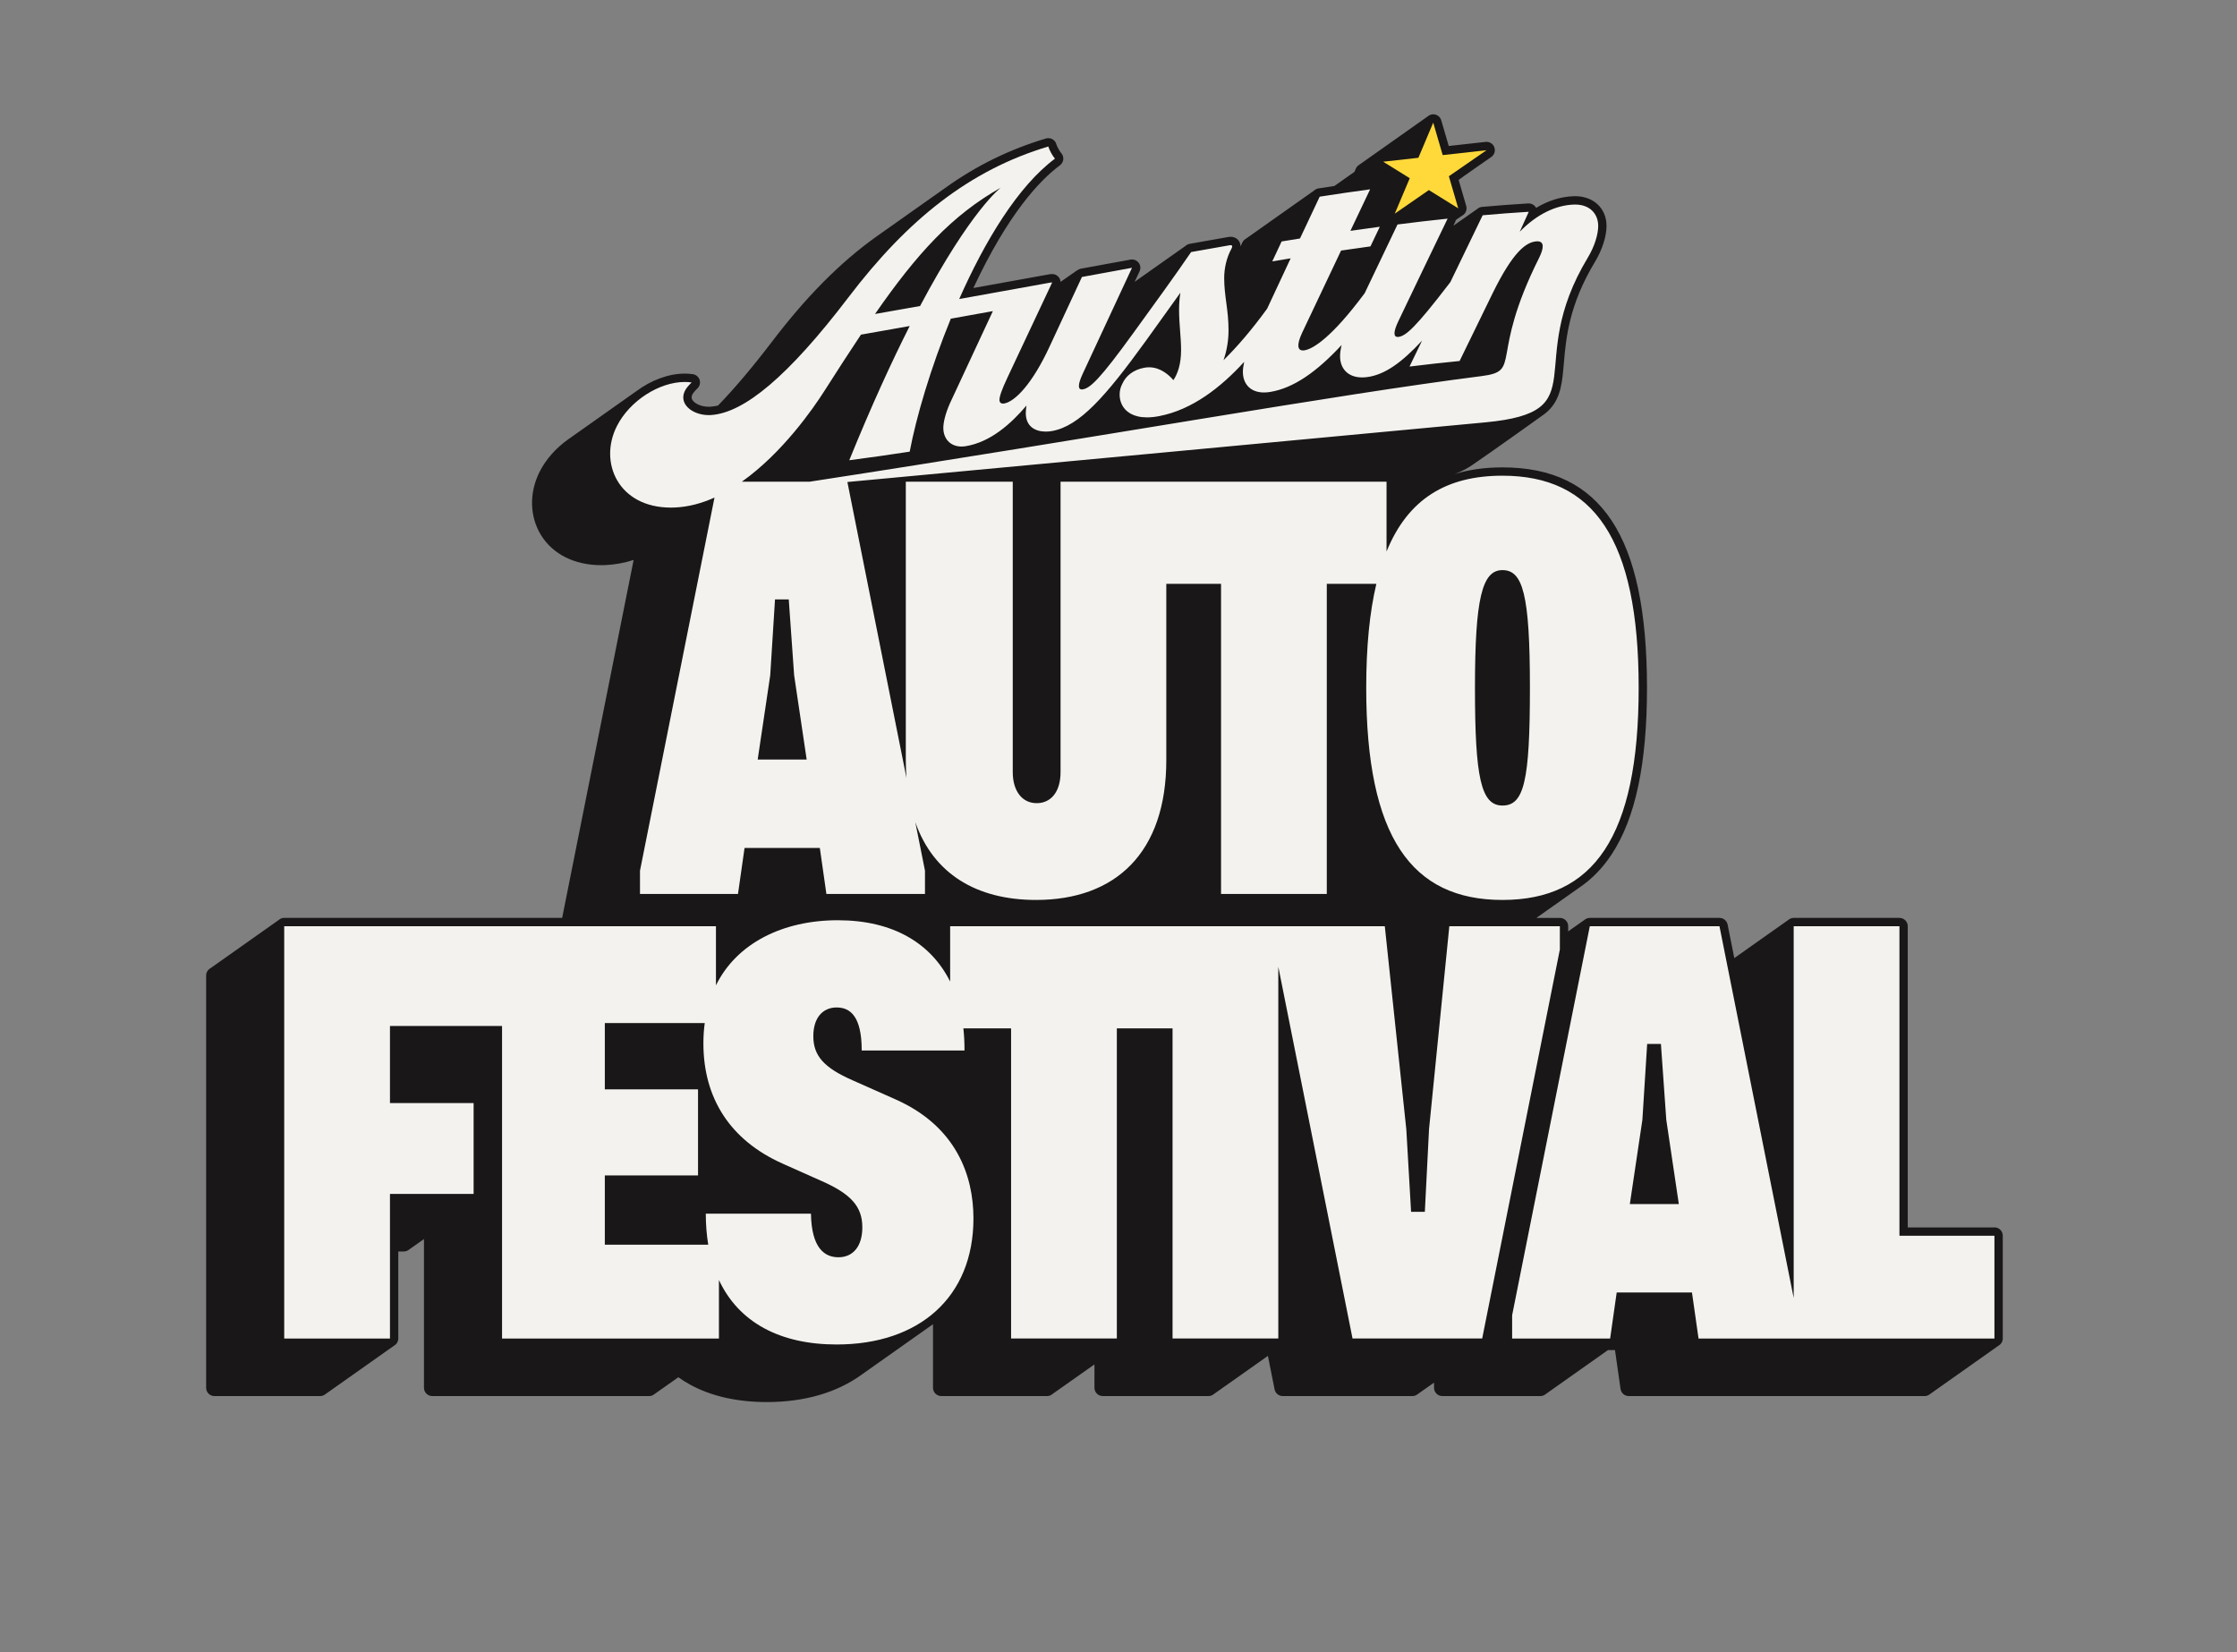 <?xml version="1.0" encoding="UTF-8"?>
<svg id="Layer_1" data-name="Layer 1" xmlns="http://www.w3.org/2000/svg" viewBox="0 0 1876.31 1385.51">
  <rect x="0" y="0" width="1876.31" height="1385.51" fill="#808080" stroke="none"/>
  <defs>
    <style>
      .cls-1 {
        fill: #191717;
      }

      .cls-1, .cls-2, .cls-3 {
        stroke-width: 0px;
      }

      .cls-2 {
        fill: #ffd939;
      }

      .cls-3 {
        fill: #f4f2ef;
      }
    </style>
  </defs>
  <path class="cls-1" d="M1672.86,1029.4h-72.71v-252.62c0-3.85-3.12-6.97-6.97-6.97h-88.7c-1.75,0-3.34.67-4.56,1.74,0,0-44.82,31.59-44.74,31.61-.08.04-.4.21-.52.3l-5.6-28.04c-.65-3.26-3.51-5.61-6.84-5.61h-108.75c-1.72,0-3.31.64-4.54,1.7l-13.6,9.58v-4.31c0-3.85-3.12-6.97-6.97-6.97h-19.69c.13-.09.25-.19.38-.28l34.43-24.32c.39-.26.76-.54,1.15-.81,10.5-7.06,19.5-16.3,27.08-27.77,20-30.26,29.72-75.98,29.72-139.78s-9.73-110.28-29.73-140.36c-19.93-29.96-49.86-44.52-91.5-44.52-14.8,0-28.15,1.88-40.11,5.64,6.61-2.54,11.96-5.5,16.17-8.58.39-.27.77-.54,1.15-.81,14.18-9.62,55.86-39.45,56.23-39.73,2.47-1.67,4.62-3.51,6.49-5.55,9.13-9.98,10.22-22.64,11.6-38.68,1.76-20.41,4.16-48.37,26.07-84.68,6.06-10.05,9.68-21.31,9.68-30.12,0-14.68-10.84-24.93-26.35-24.93-.43,0-.86,0-1.31.02-10.68.37-21.29,3.71-31.39,9.79-.13-.25-.28-.5-.44-.74-1.31-1.89-3.46-3.01-5.74-3.01-.14,0-.29,0-.44.01-15.31.96-22.93,1.53-38.83,2.93-1.49.13-2.83.77-3.92,1.72-.41.23-19.87,13.94-20.03,14.05.48-.98.94-1.94,1.43-2.95.26-.54.41-1.1.52-1.67.07-.37,6.35-4.45,6.35-4.45,2.3-1.75,3.28-4.73,2.48-7.51,0,0-6.26-21.46-6.35-21.75-.1-.34,27.34-19.3,27.34-19.3,2.63-1.82,3.68-5.18,2.57-8.18-1.03-2.75-3.65-4.53-6.53-4.53-.26,0-.51.01-.77.04l-30.93,3.44-6.3-21.57c-.83-2.83-3.34-4.83-6.29-5.01-.14,0-.27-.01-.41-.01-1.74,0-3.38.65-4.64,1.77l-57.38,40.54c-1.28.74-2.33,1.87-2.93,3.3l-1.11,2.63s-.06.04-.08.06c0,0-16.54,11.65-16.76,11.82-4.04.61-8.33,1.26-13.39,2.04-1.33.2-2.53.82-3.51,1.69l-57.38,40.54c-1.23.7-2.26,1.72-2.88,3.04-.55,1.17-1.08,2.28-1.59,3.37,0-4.61-3.55-8.08-8.25-8.08-.6,0-1.23.06-1.87.17-13.05,2.27-19.56,3.43-32.52,5.75-1.25.22-2.39.81-3.34,1.63,0,0-42.78,30.16-42.46,30-.11.06-.22.1-.32.17l4.09-8.78c1.1-2.36.79-5.14-.81-7.21-1.33-1.72-3.38-2.71-5.51-2.71-.42,0-.84.04-1.26.11l-16.64,3.05c-7.88,1.45-15.04,2.76-25.37,4.65-1.26.23-4.36,2.37-3.33,1.66,1.34-.93-13.39,9.38-13.39,9.38-.07-1.39-.54-2.75-1.42-3.89-1.33-1.73-3.39-2.72-5.53-2.72-.25,0-.49.01-.74.04-.03,0-.06,0-.09,0-.41,0-.83.04-1.24.11-24.55,4.44-44.99,8.14-64.08,11.56,28.87-61.68,55.21-89.99,72.63-102.93,1.58-1.17,2.59-2.96,2.78-4.91.19-1.96-.45-3.9-1.77-5.36-1.24-1.38-3.53-5.55-4.07-7.45-.51-1.79-1.72-3.3-3.36-4.19-1.03-.57-2.19-.85-3.34-.85-.67,0-1.34.1-2,.29-30.66,9.17-58.55,22.79-84.99,41.84l-57.38,40.54c-30.33,21.64-58.73,50.38-87.19,87.75-16.4,21.54-31.58,39.48-45.49,53.83-2.16.51-4.26.85-6.29.98-.5.03-.99.05-1.49.05-6.88,0-12.17-2.97-13.82-5.9-.58-1.02-1.05-2.5.4-4.97.56-.85,1.76-2.49,3.86-4.44,1.96-1.83,2.71-4.62,1.91-7.18-.8-2.56-2.99-4.44-5.65-4.83-2.2-.32-4.5-.49-6.82-.49-13.69,0-28.31,5.62-40.57,14.71l-57.38,40.54c-9.91,7.09-18.39,16.42-23.72,26.95-8.94,17.66-8.53,37.56,1.09,53.22,9.86,16.04,28.22,25.23,50.39,25.23,1.24,0,2.51-.03,3.77-.08,7.71-.34,15.59-1.77,23.53-4.28l-59.94,300.15h-233.12c-1.75,0-3.34.67-4.56,1.74l-57.38,40.54c-2.11,1.2-3.56,3.44-3.56,6.04v345.78c0,3.85,3.12,6.97,6.97,6.97h88.7c1.75,0,3.34-.67,4.56-1.74l57.38-40.54c2.11-1.2,3.56-3.44,3.56-6.04v-72.96h4.66c1.75,0,3.34-.67,4.56-1.74l12.32-8.67v124.71c0,3.85,3.12,6.97,6.97,6.97h181.91c1.75,0,3.34-.67,4.56-1.74,0,0,19.95-14.02,19.51-13.78.15-.08.31-.15.45-.24,3.14,2.24,6.43,4.32,9.9,6.21,17.74,9.67,39.38,14.57,64.3,14.57,31.65,0,58.99-7.99,79.79-23.2l58.08-41.04c.5-.36,1-.73,1.49-1.11v53.36c0,3.85,3.12,6.97,6.97,6.97h88.7c1.75,0,3.34-.67,4.56-1.74l35.19-24.82v19.59c0,3.85,3.12,6.97,6.97,6.97h88.7c1.75,0,3.34-.67,4.56-1.74.41-.23.79-.5,1.15-.81,0,0,44.12-31.09,43.61-30.81.17-.1.35-.18.51-.28l5.6,28.04c.65,3.26,3.51,5.61,6.84,5.61h108.75c1.72,0,3.31-.64,4.54-1.7l13.61-9.58v4.31c0,3.85,3.12,6.97,6.97,6.97h82.19c1.75,0,3.36-.65,4.6-1.74.41-.23,51.64-36.48,51.64-36.48.19-.11.37-.24.55-.37h5.82l4.66,32.6c.49,3.43,3.43,5.99,6.9,5.99h248.19c1.75,0,3.34-.67,4.56-1.74.41-.23.79-.5,1.15-.81l56.23-39.73c2.11-1.2,3.56-3.44,3.56-6.04v-86.2c0-3.85-3.12-6.97-6.97-6.97Z"/>
  <g>
    <path class="cls-3" d="M1198.61,947.17l-3.51,69.16h-11.53l-4.01-69.16-18.04-170.39h-364.57v46.42c-16.05-32.17-47.93-51.43-94.21-51.43s-84.9,19.37-102.23,54.59v-49.58H238.39v345.78h88.7v-121.27h70.16v-76.17h-70.16v-64.65h94.01v262.09h181.91v-49.07c16.59,35.53,51.19,54.08,98.72,54.08,69.16,0,114.76-39.59,114.76-105.74,0-36.08-14.53-77.17-65.15-99.73l-36.08-16.04c-24.05-10.52-33.08-20.55-33.08-37.08,0-15.54,8.02-24.06,19.54-24.06s21.05,7.52,21.05,36.08h86.2c.05-6.4-.27-12.58-.93-18.54h40.02v260.09h88.7v-260.09h46.73v260.09h88.7v-311.8l62.26,311.8h108.75l65.15-326.24v-19.54h-92.71l-17.04,170.39ZM688.71,990.27c25.06,11.03,34.58,21.55,34.58,39.09,0,15.53-7.52,25.06-20.05,25.06-11.53,0-22.55-7.52-23.05-36.58h-88.2c0,9.25.71,17.94,2.06,26.06h-86.75v-58.13h78.18v-72.16h-78.18v-55.63h83.81c-.74,5.45-1.13,11.13-1.13,17.04,0,46.1,22.55,81.18,66.15,100.73l32.57,14.53Z"/>
    <path class="cls-3" d="M1593.18,776.78h-88.7v311.8l-62.26-311.8h-108.75l-65.15,326.24v19.54h82.19l5.51-38.59h63.14l5.51,38.59h248.19v-86.2h-79.68v-259.59ZM1367.05,1009.81l10.52-70.66,4.01-63.64h11.53l4.51,63.64,10.52,70.66h-41.09Z"/>
    <path class="cls-3" d="M1144.62,245.91c-.22.3-.45.6-.74,1-26.61,35.64-42.29,45.73-49.85,46.92-.42.07-.82.1-1.2.1-4.16,0-5.63-4.11-.76-14.64,13.11-27.73,19.66-41.57,32.77-69.15,9.86-1.45,14.79-2.15,24.65-3.5,3.14-6.59,4.71-9.89,7.84-16.47-9.86,1.32-14.79,2-24.65,3.42,6.61-13.95,9.91-20.91,16.52-34.81-16.92,2.32-25.38,3.56-42.29,6.16-6.61,14.01-9.92,21.03-16.53,35.07-6.16.98-9.24,1.48-15.4,2.49-3.14,6.68-4.71,10.01-7.84,16.7,6.16-1.02,9.24-1.53,15.4-2.52-7.98,17.05-13.68,29.25-19.7,42.16-.15.2-.28.39-.47.65-12.04,16.58-24.64,31.34-36.13,42.6,2.8-8.05,4.2-16.7,4.2-25.1,0-17.36-3.64-28.49-3.64-43.9,0-7.84,1.96-17.15,6.16-24.6.28-.61.56-1.22.56-1.78,0-.69-.38-1.12-1.28-1.12-.2,0-.42.02-.68.06-12.99,2.26-19.49,3.41-32.49,5.74-14.85,21.71-31.65,44.65-47.06,65.96-.56.77-.84,1.16-1.4,1.93-28.01,38.74-36.13,46.12-42.29,47.25-.33.06-.64.09-.92.09-3.14,0-3.7-3.71.92-13.54,16.47-35.39,24.7-53.1,41.17-88.49-16.8,3.08-25.21,4.63-42.01,7.7-10.87,23.39-16.3,35.08-27.17,58.44-14.28,30.87-28.85,46.06-38.09,47.68-.29.05-.58.08-.86.08-1.64,0-3.06-.88-3.06-3.03,0-2.8,1.68-8.13,6.72-18.82,15.01-31.88,22.52-47.85,37.53-79.8-.31.06-.6.11-.91.16l.08-.13c-30.24,5.47-54.25,9.81-77.17,13.91,21.45-48.51,49.25-94.65,80.32-117.73-1.96-2.17-4.76-7.26-5.6-10.19-66.17,19.8-118.02,61.38-167.49,126.32-50.67,66.52-87.66,97.08-115.39,98.89-.65.04-1.3.06-1.94.06-14.06,0-26.31-9.92-19.34-21.52,1.12-1.74,2.8-3.78,5.04-5.86-1.9-.28-3.84-.41-5.81-.41-21.31,0-46.14,15.73-56.92,37.02-15.51,30.63,1.36,68.34,45.26,68.34,1.14,0,2.29-.03,3.47-.08,11.44-.5,22.55-3.56,33.14-8.33l-62.49,312.91v19.54h82.19l5.51-38.59h63.14l5.51,38.59h82.69v-19.54l-8.13-40.72c15.18,43.3,51.28,65.27,101.29,65.27,66.65,0,109.25-39.59,109.25-117.27v-147.83h45.91v260.09h88.7v-260.09h41.57c-5.65,23.8-8.5,52.67-8.5,87.2,0,125.28,38.09,177.9,114.26,177.9s114.26-52.62,114.26-177.9-38.09-177.9-114.26-177.9c-46.78,0-79.17,19.32-97.22,63.57v-58.55h-273.42v243.55c0,16.54-8.02,26.06-20.05,26.06s-20.05-10.02-20.05-26.06v-243.55h-89.7v233.53c0,5.16.2,10.15.57,14.98l-49.57-248.24c134.71-12.56,394.23-36.78,535.11-50.03,94.05-8.85,31.16-47.39,85.96-138.2,5.72-9.48,8.68-19.52,8.68-26.52,0-10.08-6.89-17.95-19.38-17.95-.35,0-.7,0-1.06.02-15.13.53-31.09,8.1-45.37,22.79,3.03-6.7,4.54-10.05,7.56-16.74-15.46.97-23.19,1.56-38.65,2.91-9.07,18.67-18.06,37.38-27.1,56.06-.42.55-.72.93-1.2,1.56-28.01,36.54-36.13,43.61-42.29,44.39-.24.03-.47.05-.68.05-3.35,0-4.06-3.68.68-13.49,16.47-34.46,24.7-51.61,41.17-85.72-16.81,1.77-25.21,2.75-42.01,4.88-11.25,23.5-18.85,39.39-27.55,57.67ZM1260.19,478.13c17.04,0,23.05,20.05,23.05,98.72s-5.01,98.72-23.05,98.72-23.05-23.55-23.05-98.72,6.01-98.72,23.05-98.72ZM839.5,157.34s-24.96,18.51-67.78,99.31c-11.98,2.13-24.34,4.31-37.79,6.68,35.03-50.47,64.51-82.89,105.57-105.98ZM635.52,636.99l10.52-70.66,4.01-63.64h11.53l4.51,63.64,10.52,70.66h-41.09ZM1192.76,285.68c-3.49,7.25-7.02,14.49-10.51,21.74,16.81-2.05,25.21-2.99,42.01-4.66,11.09-22.84,16.64-34.21,27.73-56.86,17.08-34.74,28.01-42.98,36.97-43.49.2-.01.39-.02.57-.02,5.85,0,5.51,5.66,1.39,13.91-42.23,84.45-13.83,94.75-48.32,99.13-124.68,15.84-315.15,50.42-563.42,88.54h-56.93c34.11-24.14,59.99-61.61,69.15-75.98,10.98-17.22,21.11-32.93,30.74-47.34,14.62-2.57,27.96-4.93,40.89-7.23-15.05,29.74-32.03,66.7-50.69,112.56,20.28-2.67,30.42-4.12,50.69-7.2,5.42-28.79,17.55-70.16,34.48-111.51,11.23-2.01,22.79-4.09,35.28-6.35l-35.97,77.21c-4.03,9.09-5.59,16.43-5.59,20.71,0,8.95,5.74,15.65,15.26,15.65,1.2,0,2.46-.11,3.78-.33,20.45-3.44,37.53-18.51,50.69-34.02-.28,2.29-.56,4.3-.56,6.26,0,11.58,8.24,15.56,16.79,15.56,1.79,0,3.6-.17,5.34-.49,22.96-4.16,44.81-28.93,78.43-75.4.56-.77.84-1.16,1.4-1.94,11.09-15.47,16.64-23.2,27.73-38.65-.84,4.91-1.12,9.73-1.12,14.49,0,11.76,1.68,22.94,1.68,33.59,0,11.76-2.8,19.83-6.44,25.25-3.47-4.08-10.66-10.77-20.42-10.77-1.27,0-2.59.11-3.94.36-9.52,1.74-15.68,7.07-18.48,13.47-5.42,9.87-2.02,28.17,20.7,28.17,3.1,0,6.55-.34,10.39-1.09,27.51-5.35,51.31-23.86,71.13-45.48-.7,3.1-1.1,6.03-1.1,8.39,0,9.82,6.03,17.3,17.71,17.3,1.64,0,3.4-.15,5.26-.46,19.36-3.22,38.58-16.44,59.86-39.37-.84,3.41-1.32,6.69-1.32,9.43,0,10.04,6.29,17.77,18.48,17.77,1.42,0,2.91-.1,4.49-.32,14.71-2.03,28.88-12.26,45.8-30.54Z"/>
    <polygon class="cls-2" points="1215.26 147.81 1246.83 125.98 1210.08 130.07 1202.14 102.87 1189.69 132.33 1160.15 135.62 1182.45 149.46 1169.89 179.17 1198.47 159.41 1223.12 174.72 1215.26 147.81"/>
  </g>
</svg>